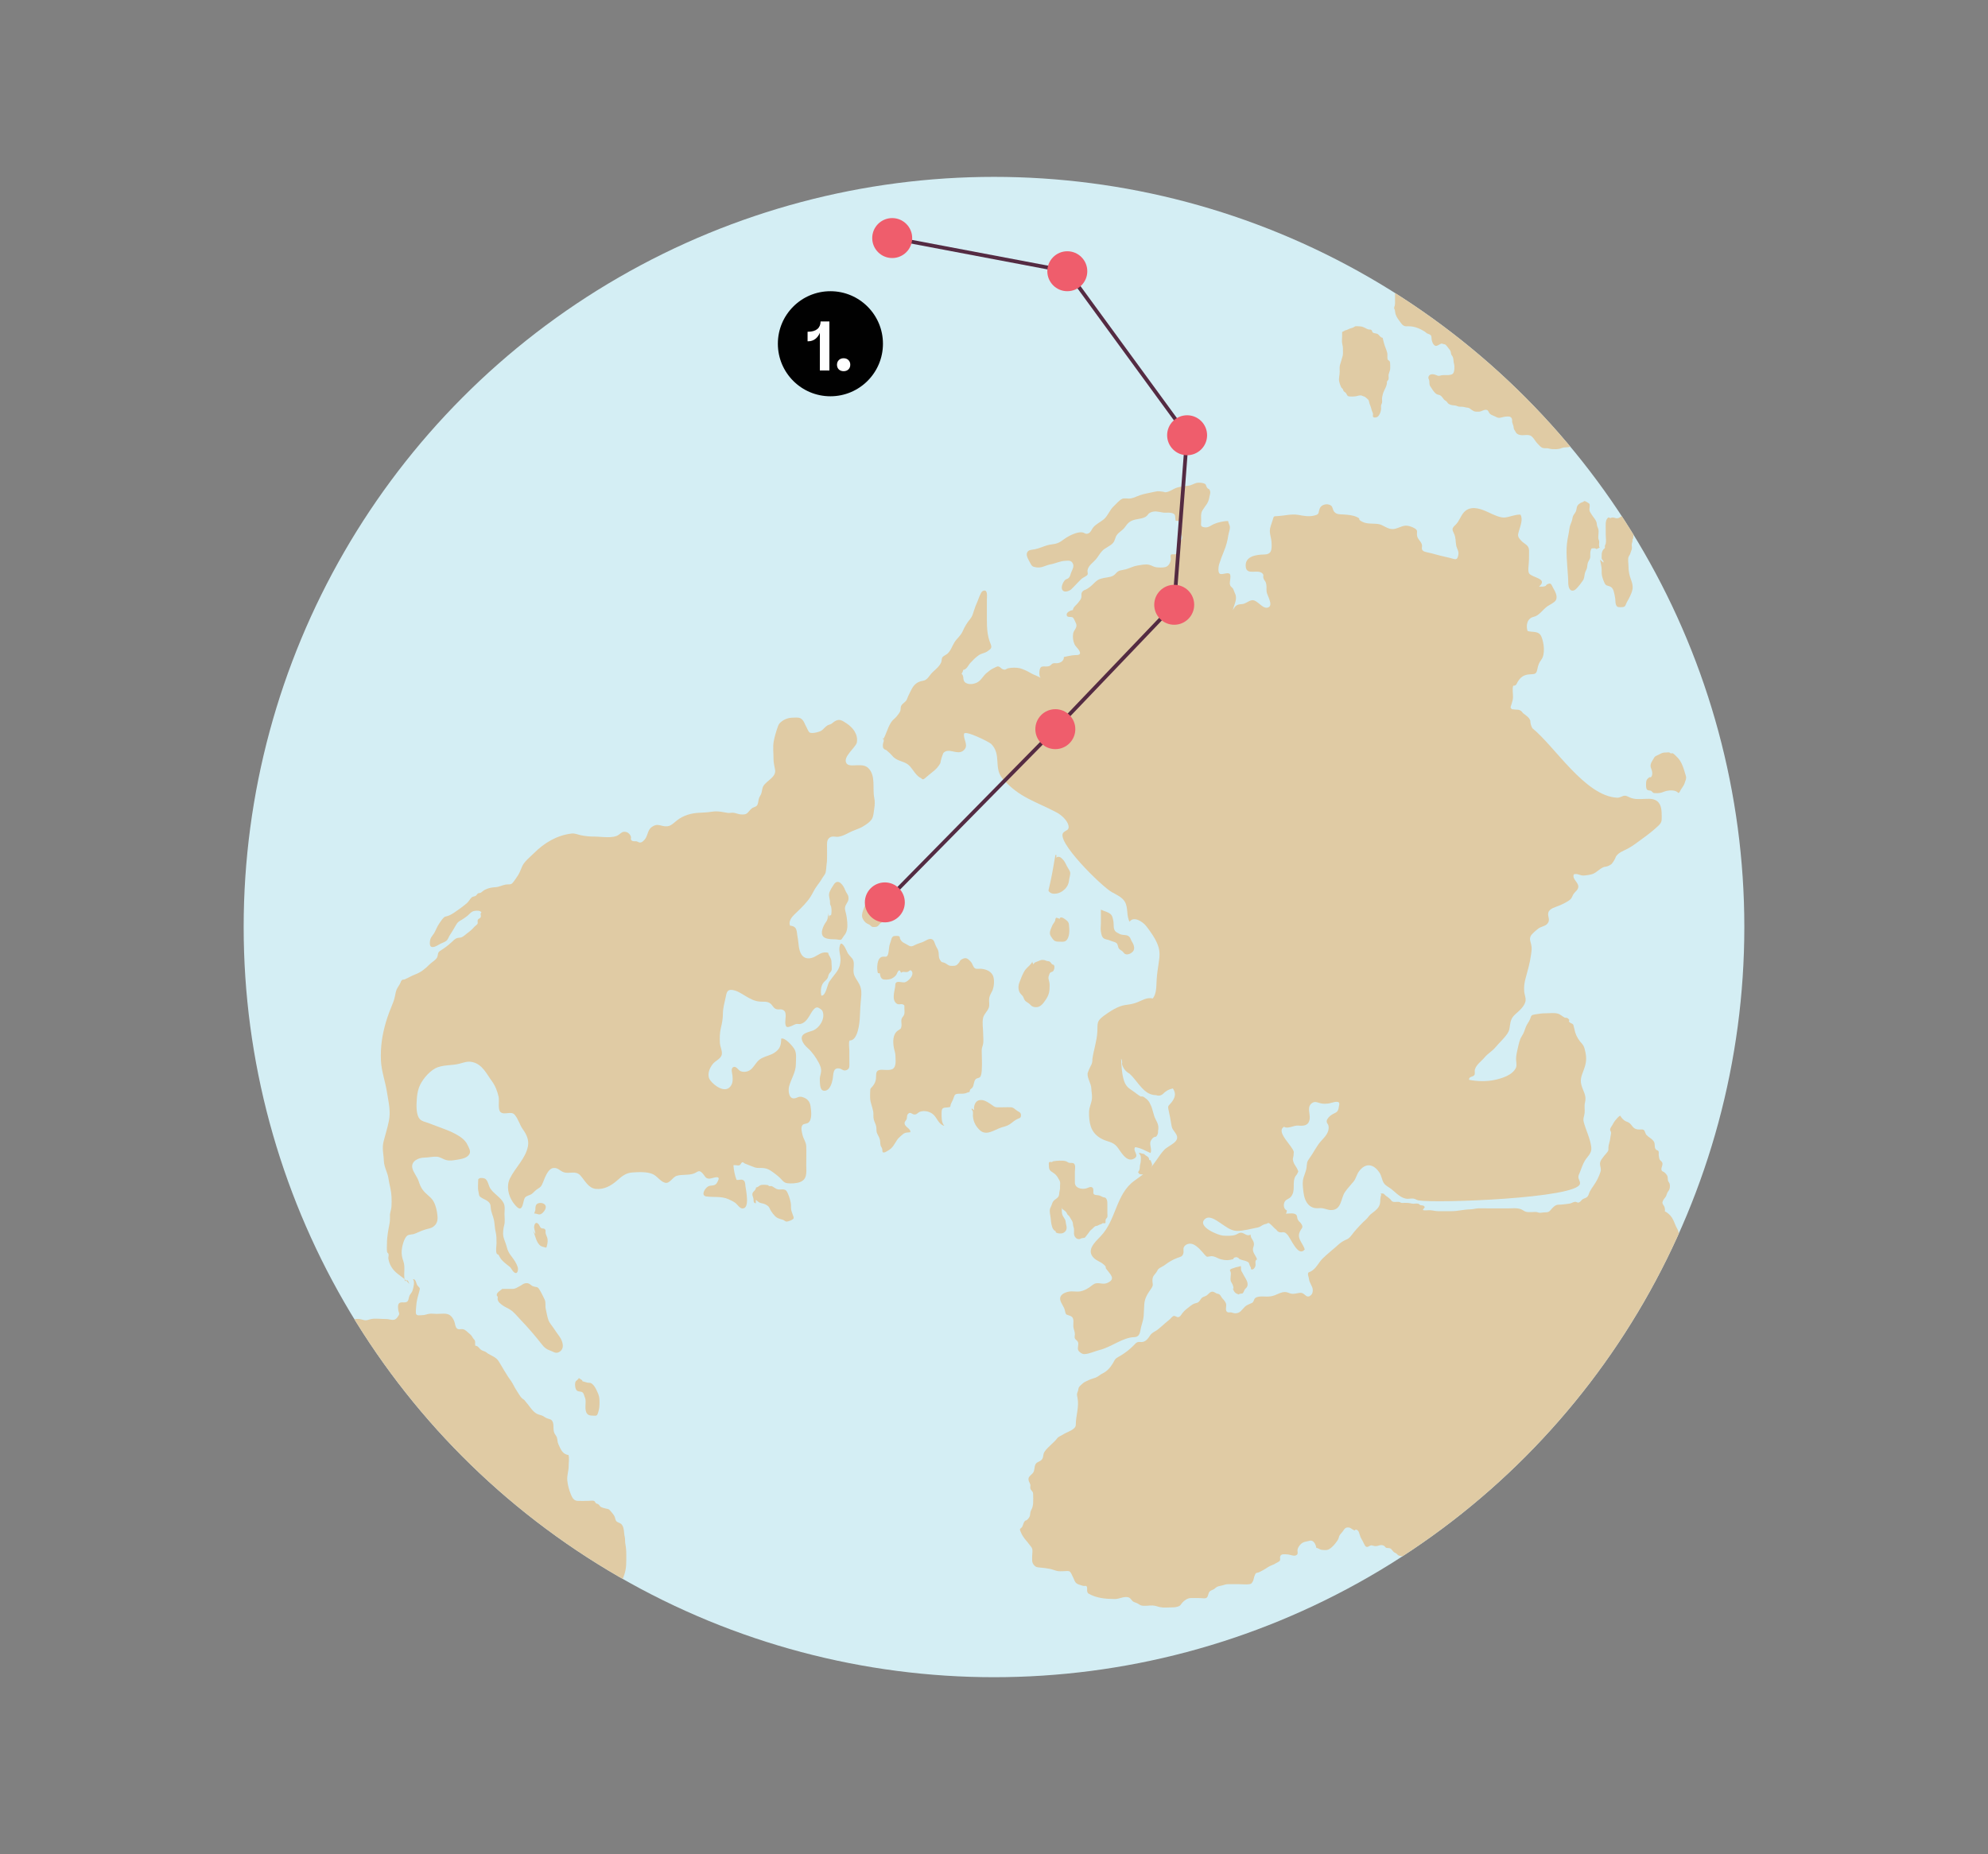 <?xml version="1.0" encoding="UTF-8"?><svg id="Layer_1" xmlns="http://www.w3.org/2000/svg" xmlns:xlink="http://www.w3.org/1999/xlink" viewBox="0 0 402.659 375.616"><rect x="0" y="0" width="402.659" height="375.616" fill="#808080" stroke="none"/><defs><style>.cls-1{fill:#fff;}.cls-2{fill:#e0cba4;}.cls-3{clip-path:url(#clippath-2);}.cls-4{fill:#542b42;}.cls-5{clip-path:url(#clippath-1);}.cls-6{fill:#d4eef4;}.cls-7{clip-path:url(#clippath);}.cls-8{fill:#ef5d6c;}.cls-9{fill:none;}.cls-10{fill:#010101;}</style><clipPath id="clippath"><rect class="cls-9" x="157.552" y="58.996" width="21.285" height="21.285"/></clipPath><clipPath id="clippath-1"><rect class="cls-9" x="157.552" y="58.996" width="21.285" height="21.285"/></clipPath><clipPath id="clippath-2"><circle class="cls-9" cx="201.329" cy="187.808" r="151.976"/></clipPath></defs><circle class="cls-6" cx="201.329" cy="187.808" r="151.976"/><g id="Number_Point_Science"><g class="cls-7"><g class="cls-5"><path class="cls-10" d="M178.837,69.639c0,5.878-4.765,10.643-10.643,10.643-5.877,0-10.643-4.765-10.643-10.643s4.766-10.643,10.643-10.643c5.878,0,10.643,4.765,10.643,10.643"/></g><g><path class="cls-1" d="M167.989,65.128v9.925h-1.931v-7.627c-.421,1.02-1.25,1.713-2.338,1.713h-.149v-1.931h.068c1.699,0,2.556-.775,2.569-2.08h1.781Z"/><path class="cls-1" d="M169.527,73.897c0-.775,.544-1.319,1.346-1.319,.802,0,1.346,.544,1.346,1.319s-.544,1.305-1.346,1.305c-.802,0-1.346-.53-1.346-1.305Z"/></g></g></g><g class="cls-3"><g><path class="cls-2" d="M178.832,149.894c.703-1.164,1.033-2.788,1.845-3.821,.255-.324,.621-.546,.881-.875,.233-.295,.664-.799,.782-1.134,.145-.41,.002-.743,.229-1.134,.263-.452,.804-.676,1.065-1.141,.115-.204,.185-.506,.292-.712,.358-.693,.706-1.621,1.219-2.207,.491-.561,1.099-.86,1.784-.952,.947-.127,1.264-1.06,1.927-1.699,.642-.619,1.4-1.185,1.774-2.033,.127-.289,.074-.696,.202-.944,.19-.367,.776-.543,1.091-.835,.694-.645,.918-1.525,1.404-2.294,.499-.789,1.209-1.262,1.618-2.154,.464-1.012,.842-1.691,1.539-2.533,.451-.545,.567-1.038,.759-1.656,.206-.664,.44-1.258,.727-1.896,.15-.333,.645-1.897,1.038-2.11,1.143-.618,.878,1.178,.877,1.655-.004,1.396,.001,2.792,.001,4.187,0,1.706,.089,3.203,.727,4.783,.341,.845,.18,.991-.566,1.529-.597,.431-1.206,.417-1.781,.803-.591,.397-1.201,1.007-1.708,1.555-.446,.482-.784,1.409-1.467,1.43-.023,.317-.227,.578-.333,.82,.612,.389,.068,1.303,.829,1.796,.671,.434,1.653,.292,2.372-.09,.819-.436,1.179-1.361,1.919-1.932,.464-.358,.767-.655,1.31-.908,.094-.044,.761-.382,.83-.384,.566-.016,.618,.383,1.105,.578,.566,.227,.64-.102,1.045-.195,.699-.161,1.751-.185,2.447,.001,.638,.171,1.57,.612,2.178,.98,.639,.387,1.608,.635,2.144,1.075-.502-.252-.46-1.172-.378-1.645,.22-1.265,1.056-.551,1.972-.872,.281-.098,.47-.432,.705-.519,.319-.117,.588-.025,.908-.056,.669-.064,1.358-.45,1.343-1.257,.718-.12,1.489-.36,2.217-.379,.617-.016,1.386,.026,.9-.9-.251-.478-.748-.802-.994-1.36-.27-.612-.367-1.425-.252-2.104,.127-.741,.831-1.103,.637-1.915-.043-.18-.516-1.181-.647-1.299-.399-.359-1.313,.142-1.3-.673,.007-.444,.801-.835,1.263-.873-.002-.591,.78-1.075,1.113-1.557,.233-.338,.473-.548,.587-.954,.106-.375-.094-.741,.153-1.135,.243-.389,.513-.371,.866-.565,.603-.332,1.005-.688,1.488-1.169,.705-.702,1.056-.921,2.003-1.115,.948-.194,1.821-.144,2.448-.892,.664-.793,1.089-.609,2.084-.884,.772-.213,1.486-.616,2.234-.735,.792-.127,1.743-.35,2.473-.168,.569,.142,.885,.428,1.448,.5,.499,.064,1.309,.09,1.792-.029,.716-.177,1.064-.895,1.147-1.605,.028-.243-.164-.704,.032-.916,.146-.159,.737-.016,.931-.096,.566-.234,.975-1.19,.944-1.737-.021-.373-.267-.461-.167-.819,.043-.156,.363-.224,.444-.376,.344-.643-.309-1.352-.194-2.058,.095-.581,.404-1.026,.228-1.716-.42-.103-.812,.009-1.234-.078-.228-.913,.18-1.398-1.003-1.605-.521-.091-1.068,.039-1.595-.055-.855-.153-1.795-.428-2.655,.065-.322,.184-.334,.392-.656,.663-.572,.484-1.611,.539-2.297,.703-1.08,.259-1.487,.685-2.101,1.555-.463,.657-1.201,.956-1.649,1.619-.326,.483-.331,1.047-.691,1.497-.592,.74-1.629,.993-2.288,1.725-.471,.522-.816,1.182-1.256,1.683-.587,.668-1.53,1.256-1.676,2.226-.042,.282,.159,.63-.018,.895-.169,.253-.934,.569-1.166,.783-.735,.679-1.396,1.474-2.103,2.137-.317,.298-1.133,.619-1.569,.356-.758-.456-.132-1.81,.329-2.25,.185-.176,.517-.216,.681-.372,.372-.352,.361-.694,.549-1.16,.261-.65,.741-1.358,.178-2.037-.358-.431-.816-.329-1.366-.307-1.087,.043-1.933,.525-2.993,.716-1.012,.182-1.784,.786-2.86,.614-.82-.131-.912-.202-1.308-.969-.234-.455-.814-1.362-.623-1.932,.236-.705,.963-.641,1.568-.759,.931-.182,1.734-.589,2.637-.84,.496-.138,1.021-.162,1.521-.272,.987-.218,1.48-.761,2.294-1.275,.767-.484,2.143-1.131,3.074-1.06,.634,.049,.771,.537,1.467,.165,.423-.226,.598-.853,.894-1.187,.553-.624,1.366-1.03,2.005-1.519,.956-.732,1.226-1.936,2.195-2.809,.393-.354,1.126-1.234,1.671-1.441,.44-.167,.918-.017,1.372-.04,.846-.042,1.387-.396,2.15-.664,.987-.347,2.082-.495,3.103-.735,.718-.168,.933-.055,1.591,.006,.26,.024,.315,.144,.622,.105,.815-.105,1.522-.728,2.268-.942,.695-.199,1.558-.298,2.267-.378,.632-.071,1.139-.446,1.691-.573,.425-.098,1.426-.034,1.799,.297l.143,.341c.088,.325,.288,.545,.6,.658,.368,.614,.147,.876,.01,1.652-.211,1.196-.707,1.538-1.361,2.573-.424,.67-.287,1.423-.292,2.178-.005,.841-.219,1.16,.641,1.301,.821,.134,1.274-.364,1.95-.66,.777-.341,2.051-.636,2.883-.608,.016,.427,.297,.733,.34,1.127,.063,.588-.221,1.15-.309,1.74-.169,1.14-.442,2.182-.889,3.244-.346,.822-.727,1.847-.988,2.69-.141,.456-.24,1.578,.11,1.842,.461,.346,1.597-.343,2.043,.062,.347,.315-.048,1.637,.034,2.059,.111,.574,.267,.476,.601,.879,.147,.177,.276,.693,.384,.901,.644,1.241-.08,2.15-.387,3.539,.509-.987,.845-1.195,1.828-1.254,.817-.049,1.294-.674,2.049-.786,1.116-.167,2.183,1.976,3.336,1.437,1.043-.488-.305-2.453-.371-3.198-.061-.68,.066-1.207-.165-1.853-.127-.354-.374-.458-.476-.88-.114-.472,.157-.623-.268-.995-.933-.815-3.09,.476-3.303-1.233-.274-2.197,2.077-2.516,3.751-2.547,1.561-.029,1.519-1.097,1.47-2.414-.038-1.001-.51-1.914-.288-2.922,.121-.549,.367-1.137,.527-1.686,.232-.797,.135-.707,1.043-.758,1.367-.077,2.736-.478,4.097-.247,1.025,.174,2.017,.403,3.06,.184,1.353-.284,.926-.446,1.324-1.488,.298-.778,1.506-1.1,2.252-.598,.398,.268,.353,.852,.623,1.206,.531,.697,1.225,.559,2.046,.622,.798,.061,1.755,.142,2.481,.462,1.051,.464,.277,.403,.804,.769,1.164,.809,2.262,.52,3.61,.697,1.07,.14,1.805,1.047,2.951,1.026,.836-.016,1.553-.52,2.348-.665,.663-.12,1.569,.179,2.139,.531,.748,.462,.304,.785,.469,1.556,.149,.699,.847,1.109,.973,1.778,.087,.467-.211,.894,.275,1.239,.31,.22,1.237,.356,1.625,.461,1.28,.346,2.374,.641,3.714,.93,.994,.215,1.564,.718,1.767-.659,.078-.53-.074-.805-.275-1.308-.331-.827-.193-1.468-.392-2.306-.282-1.187-1.027-1.427,.031-2.365,.904-.802,1.177-2.24,2.115-2.932,1.433-1.058,3.313-.259,4.693,.384,.943,.439,2.331,1.143,3.357,1.001,.93-.128,2.11-.651,3.04-.565,.574,.908-.041,2.373-.298,3.27-.269,.939-.305,1.146,.375,1.918,.702,.797,1.628,.913,1.664,2.022,.022,.686-.018,1.382-.018,2.07,0,.629-.298,2.16,.041,2.629,.641,.886,3.939,1.034,1.99,2.661,.289-.02,.605,.04,.886-.006,.784-.128,.353-.262,.854-.486,.729-.328,.716,.026,1.129,.762,.354,.63,.987,1.687,.554,2.479-.274,.5-1.28,.941-1.702,1.235-.961,.669-1.669,1.898-2.781,2.141-1.288,.282-1.636,1.639-1.254,2.873,1.055,.333,2.268-.12,2.808,1.151,.528,1.244,.802,3.552-.007,4.638-.475,.637-.672,1.164-.82,1.96-.222,1.197-.651,.911-1.829,1.061-.974,.125-1.537,.547-2.07,1.359-.29,.442-.332,.979-.981,.908-.25,.716-.013,1.608-.049,2.358-.028,.599-.174,.954-.342,1.52-.158,.531-.256,.52,.108,.884,.459,.058,.919,.099,1.381,.122,.373,.105,.658,.324,.857,.658,.547,.46,1.248,.827,1.497,1.533,.013,.546,.153,1.058,.418,1.538,4.637,3.773,10.677,13.762,17.192,14.084,.577,.029,1.026-.401,1.552-.405,.378-.002,.876,.326,1.217,.445,.715,.25,1.256,.239,2.023,.234,1.042-.006,2.35-.268,3.244,.383,.958,.697,.956,2.016,.977,3.091,.021,1.087-.047,1.345-.818,2.056-.887,.817-1.789,1.546-2.767,2.252-1.095,.791-2.104,1.613-3.298,2.26-.83,.45-1.853,.757-2.384,1.591-.21,.567-.513,1.08-.909,1.538-.434,.338-.928,.53-1.48,.573-.917,.312-1.507,1.156-2.385,1.448-.473,.157-1.317,.276-1.815,.3-.633,.031-1.247-.491-1.95-.242-.402,.976,1.015,1.635,.907,2.577-.069,.607-.604,.891-.94,1.369-.223,.316-.325,.801-.61,1.072-.574,.547-1.589,.992-2.314,1.311-.704,.31-1.969,.554-2.202,1.412-.221,.811,.482,1.432-.175,2.232-.467,.57-1.274,.577-1.828,.994-.45,.339-1.372,1.101-1.575,1.545-.284,.622-.05,1.045,.092,1.667,.192,.843,.094,1.22-.027,2.14-.217,1.652-.664,3.13-1.096,4.743-.248,.928-.364,1.758-.276,2.704,.053,.569,.319,1.176,.28,1.744-.074,1.079-1.232,2.081-2.001,2.76-.883,.781-1.024,1.34-1.186,2.413-.105,.691-.108,.98-.499,1.57-.642,.967-1.671,1.882-2.421,2.787-.65,.784-1.533,1.246-2.185,2.033-.665,.802-1.694,1.446-1.986,2.491-.081,.289,.073,.827-.092,1.083-.3,.463-1.126,.231-1.085,.979,1.671,.332,3.542,.38,5.212,.015,1.416-.309,3.566-.932,4.281-2.447,.246-.521,.008-1.35,.031-1.885,.03-.687,.175-1.392,.342-2.055,.229-.911,.326-1.719,.837-2.5,.408-.624,.563-1.195,.812-1.867,.197-.531,.642-1.018,.853-1.585,.275-.74,.198-.791,1.021-.935,.756-.132,1.454-.227,2.216-.221,.737,.005,1.582-.126,2.309,.054,.615,.153,.962,.587,1.516,.853,.311-.039,.553,.048,.725,.26,.17,.106,.189,.259,.055,.46,.288,.47,.583,.306,.906,.692l.213,.841c.173,.966,.568,1.828,1.184,2.585,.701,.751,.83,1.052,1.055,2.133,.268,1.286,.174,2.182-.289,3.451-.587,1.607-.936,2.241-.307,3.857,.435,1.117,.786,1.732,.51,2.899-.185,.781,.001,1.34-.073,2.091-.074,.747-.378,1.111-.169,1.891,.45,1.68,1.262,3.212,1.506,4.962,.187,1.337-.666,1.814-1.294,2.843-.43,.705-.735,1.676-1.044,2.45-.116,.29-.259,.48-.26,.837-.002,.503,.385,.854,.315,1.371-.433,2.942-29.119,4.006-32.685,3.376-.424-.075-.567-.256-.949-.348-.385-.093-.906,.038-1.304,.023-1.31-.049-2.264-1.18-3.257-1.967-.55-.436-1.177-.651-1.554-1.254-.364-.583-.434-1.426-.833-2.037-1.184-1.816-2.827-2.144-4.196-.268-.465,.638-.586,1.436-1.083,2.046-.581,.714-1.204,1.332-1.731,2.106-.865,1.272-.673,3.525-2.64,3.655-.708,.047-1.233-.25-1.888-.361-.536-.091-1.066,.068-1.621-.049-1.45-.306-2.04-1.642-2.23-3.009-.111-.799-.248-1.812-.138-2.593,.125-.89,.626-1.701,.73-2.602,.107-.92,.025-1.119,.609-1.905,.806-1.086,1.377-2.382,2.278-3.398,.793-.893,1.801-1.821,1.555-3.15-.081-.435-.407-.485-.353-1.013,.043-.412,.603-.96,.907-1.16,.867-.573,1.416-.438,1.543-1.687,.011-.103,.187-.666,.025-.847-.36-.403-1.59,.098-1.908,.152-.595,.101-1.23,.144-1.819-.005-.665-.168-1.143-.491-1.772-.015-1.061,.803-.28,2.133-.433,3.174-.212,1.444-1.233,1.446-2.388,1.354-.793-.063-2.119,.754-2.795,.244-1.794,1.003,1.749,3.874,1.965,5.103-.005,.49-.07,.972-.196,1.446,.058,.513,.239,.973,.543,1.379,.235,.343,.425,.71,.568,1.102-.127,.369-.321,.7-.581,.993-.751,1.363,.147,2.906-.945,4.191-.338,.397-.895,.452-1.187,.902-.357,.551-.296,1.567,.394,1.828-.003,.238-.063,.461-.18,.669,.577-.017,1.657-.242,2.126,.253l.118,.314c.033,.514,.263,.931,.688,1.249,.878,1.135,.077,1.011-.253,2.184-.328,1.165,.847,2.166,1.122,3.241-1.412,1.702-2.851-2.486-3.644-3.13-.274-.326-.627-.435-1.059-.327-.478,.028-.834-.16-1.069-.564-.565-.371-1.006-1.138-1.611-1.367-.308,.26-.63,.211-.958,.363-.498,.23-.687,.493-1.255,.594-1.267,.225-2.851,.703-4.142,.678-1.286-.024-2.391-.982-3.417-1.649-.812-.528-2.292-1.658-3.183-.64-1.319,1.507,2.83,3.163,3.751,3.236,.794,.063,1.852,.096,2.584-.163,.458-.162,.62-.439,1.136-.416,.673,.031,1.189,.838,1.896,.368,.008,.854,.696,1.14,.686,1.974-.004,.35-.182,.649-.205,.938-.062,.802,.592,1.319,.826,2.12-.583,.253-.159,.934-.351,1.411-.097,.241-.314,.618-.618,.625-.415,.01-.185-.254-.314-.455-.497-.78-.068-.885-.907-1.218-.497-.197-.761-.161-1.369-.438-.289-.353-.595-.46-.917-.322-.179,.022-.288,.136-.325,.34-.871,.261-1.549,.282-2.46,.054-.712-.179-1.352-.73-2.117-.64-.689,.081-.689,.309-1.211-.294-.62-.718-1.426-1.734-2.349-2.123-.679-.287-1.571-.079-1.892,.623-.154,.336,.019,.825-.08,1.18-.213,.764-.636,.726-1.245,.962-.917,.355-1.673,.783-2.436,1.369-.428,.329-.677,.397-1.098,.658-.494,.306-.384,.43-.671,.843-.46,.661-.786,.757-.82,1.616-.029,.733,.274,.936-.205,1.646-.738,1.093-1.336,1.872-1.448,3.247-.064,.786-.059,1.584-.125,2.365-.07,.822-.291,1.388-.506,2.187-.255,.947-.147,2.083-1.438,2.114-2.26,.053-4.678,2.041-6.975,2.601-1.023,.249-2.026,.786-3.097,.835-.424,.019-1.034-.386-1.23-.777-.254-.509,.176-1.195-.073-1.694-.166-.331-.515-.427-.639-.799-.063-.189,.028-.538,.024-.744-.01-.514-.153-.782-.26-1.23-.218-.908,.373-2.125-.712-2.511-.864-.308-.85-.15-1.06-1.117-.173-.796-.791-1.377-.928-2.123-.187-1.013,.82-1.463,1.661-1.648,.809-.178,1.612,.077,2.431-.074,.665-.123,1.351-.496,1.89-.868,.407-.28,.788-.69,1.313-.764,.813-.113,1.443,.295,2.274-.084,1.767-.807,.55-1.724-.234-2.804-.346-.476,.191-.294-.579-.954-.707-.607-1.398-.679-2.039-1.367-1.436-1.541,.298-3.11,1.477-4.334,3.153-3.274,3.061-8.522,6.798-11.212,1.015-.731,2.159-1.533,3.048-2.399,1.194-1.162,1.872-2.642,2.982-3.837,.97-1.045,3.467-1.626,2.396-3.306-.488-.765-.78-.915-.907-1.788-.153-1.059-.356-2.019-.586-3.062-.207-.943,.081-.814,.576-1.456,.745-.964,1.034-1.801,.31-2.869-.815,.162-1.508,.555-2.078,1.177-.413,.303-.852,.365-1.317,.186-1.243-.022-2.029-.578-2.888-1.479-.907-.951-1.522-1.989-2.501-2.876-.784-.433-1.292-1.077-1.525-1.931,.079-.425,.018-.804-.182-1.139,.078,1.369,.12,2.772,.476,4.106,.358,1.342,.837,1.787,1.916,2.478,.58,.372,1.038,.828,1.591,1.11,.337-.056,.631,.044,.883,.299,.501,.323,.857,.756,1.066,1.299,.519,.97,.557,2.064,1.071,3.036,.433,.819,.674,1.344,.486,2.348,.038,.428-.087,.809-.374,1.142-.406,.035-.707,.219-.9,.554-.757,.894,.148,1.854-.26,2.774-1.025-.451-1.981-1.052-3.117-1.188-.558,.813,.973,1.651-.2,2.316-1.661,.941-2.822-1.746-3.57-2.532-.87-.915-1.768-.858-2.841-1.389-1.148-.569-1.96-1.382-2.365-2.605-.3-.908-.375-1.993-.349-2.944,.027-.999,.53-1.822,.595-2.768,.043-.631-.111-1.287-.132-1.939-.035-1.089-.859-2.056-.756-3.121,.163-.491,.364-.966,.605-1.423,.277-.441,.397-.929,.362-1.465,.267-1.862,.919-3.662,1.007-5.549,.075-1.605-.189-2.083,1.227-3.13,1.206-.891,2.913-2.036,4.399-2.241,.764-.105,1.422-.191,2.173-.449,1.079-.371,2.215-1.213,3.408-.874,.849-1.013,.718-2.668,.808-3.9,.372-5.103,1.824-5.577-2.016-10.645-.858-1.133-2.696-2.196-3.469-1.003-.677-1.206-.256-2.804-.937-4.009-.555-.982-1.686-1.447-2.669-2-2.081-1.17-11.552-10.486-9.774-12.094,.584-.528,1.167-.407,1.005-1.365-.173-1.023-1.48-2.189-2.326-2.638-4.369-2.321-7.625-3.016-10.999-6.857-1.911-2.18-.179-4.911-2.349-7.078-.386-.386-5.353-2.87-5.486-2.021-.185,1.185,1.128,2.451-.206,3.436-1.225,.905-2.881-.733-3.982,.437-.285,.662-.488,1.349-.61,2.061-.377,.676-.875,1.247-1.494,1.713-.565,.446-1.118,.906-1.66,1.38-.29,.247-.534,.228-.731-.059-.933-.346-1.679-1.766-2.306-2.441-.947-1.018-2.212-.861-3.268-1.793-.452-.531-.948-1.016-1.488-1.456-.285-.065-.499-.221-.643-.471-.1-.427-.065-.845,.107-1.253,.094-.614-.168-1.047-.14-.329Z"/><path class="cls-2" d="M217.897,288.605c.002-1.814,.724-3.604,.334-5.487-.127-.613-.139-.722,.088-1.275,.093-.225,.074-.452,.151-.662,.114-.31,.417-.519,.649-.754,.426-.43,.86-.584,1.397-.839,.48-.228,.937-.319,1.424-.506,.496-.191,.856-.594,1.332-.814,.911-.422,1.606-1.196,2.13-2.068,.241-.402,.374-.811,.761-1.087,.289-.206,.65-.371,.955-.562,1.003-.628,1.78-1.254,2.622-2.113,.289-.295,.446-.512,.847-.57,.207-.03,.446,.025,.656,.014,.824-.043,1.276-.691,1.702-1.34,.38-.58,.936-.741,1.462-1.128,.564-.414,1.07-.918,1.606-1.366,.3-.251,.606-.497,.901-.754,.221-.193,.539-.632,.824-.694,.302-.065,.578,.265,.883,.239,.429-.037,.663-.549,.901-.845,.23-.286,.469-.553,.761-.771,.515-.385,1.071-.927,1.673-1.151,.303-.112,.531-.078,.793-.294,.327-.269,.44-.71,.805-.939,.263-.165,.572-.219,.84-.392,.287-.185,.57-.597,.876-.714,.454-.174,.746,.1,1.096,.282,.228,.118,.472,.076,.675,.262,.219,.201,.345,.539,.554,.766,.31,.336,.7,.765,.761,1.22,.065,.489-.265,1.281,.259,1.56,.223,.119,.527,.012,.766,.055,.279,.049,.488,.175,.795,.18,1.04,.019,1.329-.732,1.991-1.352,.322-.302,.855-.494,1.259-.682,.269-.125,.238-.07,.395-.291,.171-.24,.185-.595,.439-.78,.551-.401,1.568-.294,2.212-.282,.651,.012,1.141-.042,1.743-.277,.665-.26,1.333-.651,2.065-.645,.45,.004,.773,.223,1.194,.321,.575,.134,1.089-.065,1.65-.139,.593-.078,.767,.056,1.186,.4,.224,.184,.404,.361,.713,.32,.369-.048,.717-.429,.803-.746,.265-.973-.267-1.453-.578-2.284-.087-.233-.122-.465-.159-.707-.034-.219-.173-.576-.163-.776,.02-.423,.064-.319,.517-.533,1.116-.529,1.599-1.808,2.442-2.639,1.009-.995,2.12-1.838,3.167-2.793,.408-.372,.84-.665,1.334-.914,.206-.104,.376-.142,.583-.271,.579-.359,.887-.937,1.324-1.449,.749-.876,1.589-1.784,2.447-2.553,.321-.288,.501-.657,.826-.94,.309-.268,.655-.49,.965-.761,.621-.542,.988-1.039,1.024-1.887,.014-.339,.02-.62,.086-.941,.048-.235,.226-.475-.023-.67,.214,.022,.439-.039,.64,.046,.053,.022,.339,.346,.418,.395,.352,.22,.644,.475,.945,.747,.123,.111,.191,.293,.323,.385,.382,.265,.875,.085,1.353,.122,.271,.021,.356,.166,.562,.208,.199,.041,.466-.009,.671-.01,.516-.002,.934,.031,1.414,.146,.42,.101,.914-.08,1.321,.033,.167,.046,.211,.174,.356,.249,.226,.116,.534,.052,.723,.174,.546,.353-.128,.52-.135,.87,.465,.127,1.008-.006,1.49,.028,.566,.041,1.082,.194,1.672,.192,.865-.003,1.731-.007,2.596-.001,1.296,.009,2.54-.356,3.825-.37,.534-.006,1.039-.177,1.572-.203,.738-.036,1.492,.01,2.231,.01h3.714c.898,0,1.938-.153,2.795,.181,.294,.115,.508,.317,.797,.439,.416,.175,.878,.135,1.317,.132,.352-.003,.813-.082,1.142,.016,.375,.111,.45,.181,.969,.08,.499-.097,1.205,.052,1.564-.322,.406-.422,.717-.909,1.274-1.169,.326-.152,.599-.091,.97-.124,.583-.052,1.227-.118,1.805-.209,.329-.052,.751-.346,1.072-.359,.441-.018,.495,.341,.955,.038,.241-.158,.373-.444,.641-.59,.443-.241,.78-.206,1.059-.698,.157-.277,.193-.558,.343-.836,.224-.417,.538-.886,.808-1.273,.623-.897,1.023-1.708,1.353-2.728,.201-.622-.088-.989-.102-1.599-.015-.66,.59-1.286,.964-1.769,.168-.218,.393-.427,.548-.652,.258-.376,.18-.397,.191-.838,.018-.705,.341-1.319,.389-2.008,.027-.397,.181-.74,.15-1.109-.019-.223-.188-.275-.185-.564,.004-.369,.301-.644,.463-.947,.179-.335,.339-.644,.59-.937,.227-.266,.68-.849,1.001-.934,.16,.333,.49,.686,.776,.925,.282,.236,.641,.288,.947,.478,.362,.225,.508,.483,.771,.804,.376,.459,.819,.6,1.394,.592,.178-.002,.651-.065,.845,.071,.295,.206,.314,.761,.584,1.046,.448,.473,1.112,.746,1.478,1.317,.34,.53,0,1.254,.478,1.668,.202,.175,.364,.04,.476,.321,.09,.225-.001,.599,.046,.845,.024,.126,.076,.568,.137,.723,.131,.332,.396,.374,.549,.67,.271,.524-.378,1.193-.07,1.687,.089,.143,.321,.182,.459,.279,.173,.121,.423,.393,.546,.575,.277,.409,.14,.71,.251,1.15,.054,.214,.241,.388,.308,.591,.097,.294,.089,.685,.027,.986-.087,.424-.383,.608-.527,1.002-.127,.349-.155,.558-.413,.875-.173,.214-.308,.362-.421,.621-.242,.554-.019,.659,.25,1.141,.143,.26,.164,.66,.167,.951-.035,.008-.067,.01-.103,.017,.591,.272,1.154,.776,1.508,1.321,.456,.704,.628,1.504,1.053,2.217,.384,.645,.408,1.377,.536,2.101,.212,1.189,.564,2.401,.595,3.61,.028,1.064-.045,2.117-.142,3.175-.151,1.653-.183,3.317-.8,4.884-.792,2.011-1.891,3.905-2.794,5.866-.912,1.979-1.861,3.943-2.743,5.934-.743,1.677-1.229,3.448-2.028,5.103-.947,1.962-2.143,3.767-3.507,5.459-1.672,2.074-3.468,4.039-5.366,5.907-1.615,1.59-3.017,3.454-4.704,4.964-1.266,1.134-2.629,2.163-3.914,3.277-1.693,1.467-3.353,2.978-5.057,4.432-1.803,1.539-4.051,2.814-6.185,3.826-1.548,.734-3.021,1.573-4.508,2.424-2.665,1.524-5.152,3.295-8.125,4.177-1.076,.319-2.22,.626-3.326,.837-.866,.165-1.755,.128-2.618,.273-.598,.1-1.223,.212-1.787-.062-.144-.07-.206-.213-.333-.313-.201-.159-.46-.224-.644-.411-.502-.51-.397-.738-1.201-.757-.48-.011-.352-.15-.645-.392-.253-.209-.639-.237-.95-.162-.339,.082-.487,.17-.846,.17-.292,0-.493-.111-.756-.149-.453-.065-.805,.545-1.223,.222-.226-.175-.494-.891-.657-1.157-.155-.253-.304-.522-.423-.794-.241-.554-.247-1.476-1.044-1.481l-.032,.166c-.282,.085-.854-.492-1.144-.549-.831-.163-.978,.236-1.411,.831-.221,.305-.496,.524-.648,.844-.081,.17-.101,.39-.176,.565-.148,.349-.382,.622-.61,.929-.321,.434-1.079,1.226-1.65,1.34-.293,.059-.836,.029-1.132-.01-.406-.053-.65-.352-1.091-.413-.098-.682-.549-1.647-1.349-1.428-.743,.203-1.314,.154-1.884,.781-.263,.289-.523,.668-.573,1.062-.042,.33,.164,.737-.119,.994-.475,.431-1.345-.036-1.839-.061-.559-.029-1.389-.209-1.557,.42-.066,.25,.066,.63-.062,.851-.106,.183-.694,.42-.847,.526-.257,.178-.356,.211-.632,.319-.59,.23-1.023,.494-1.55,.846-.265,.177-.534,.304-.799,.444-.132,.07-.297,.154-.433,.219-.14,.066-.457,.08-.568,.164-.144,.109-.331,.628-.372,.766-.098,.332-.103,.584-.277,.902-.205,.377-.281,.497-.692,.564-.661,.107-1.43-.004-2.099-.004-.732,0-1.464,.01-2.195,.001-.432-.005-.717,.105-1.123,.233-.337,.107-.832,.137-1.182,.33-.211,.116-.34,.282-.546,.422-.291,.197-.662,.242-.906,.505-.366,.393-.243,1.211-.79,1.346-.319,.078-.803-.017-1.132-.017-.655,0-1.322-.036-1.975-.002-.602,.032-1.233,.472-1.642,.931-.257,.289-.327,.574-.701,.72-.459,.179-.874,.234-1.367,.23-.763-.006-1.635,.115-2.383-.037-.535-.108-.993-.322-1.555-.343-.707-.027-1.54,.155-2.23,.013-.282-.058-.507-.248-.74-.384-.259-.151-.537-.218-.798-.33-.579-.25-.595-.891-1.313-.995-.908-.131-1.687,.392-2.588,.385-1.814-.015-3.66-.153-5.281-1.081-.627-.359-.048-1.365-.532-1.565-.099-.041-.356,.013-.477-.002-.177-.022-.453-.122-.623-.173-.377-.113-.788-.23-1.032-.554-.243-.322-.351-.782-.555-1.132-.182-.313-.369-.963-.706-1.108-.275-.118-.818-.026-1.114-.025-.425,.002-.861,.053-1.282-.032-.528-.107-1.029-.341-1.562-.446-.681-.134-1.422-.204-2.115-.273-.494-.049-.695-.08-1.026-.422-.553-.573-.423-1.181-.423-1.935,0-.409,.115-1.002,.013-1.4-.088-.347-.452-.671-.656-.973-.347-.516-.814-.945-1.147-1.47-.151-.237-.314-.506-.428-.762-.062-.14-.267-.602-.259-.738,.009-.151,.315-.362,.359-.412,.311-.367,.301-.936,.604-1.259,.263-.281,.201-.072,.397-.216,.196-.144,.362-.317,.511-.56,.251-.409,.156-.694,.263-1.114,.081-.314,.314-.623,.399-.963,.067-.266,.121-.481,.136-.747,.038-.645,.018-1.319-.003-1.965-.02-.6-.515-.584-.579-1.225-.016-.161,.058-.412,.024-.584-.057-.287-.275-.572-.346-.88-.23-.996,.819-1.07,1.075-1.934,.157-.532,.075-1.27,.573-1.654,.286-.221,.68-.304,.95-.578,.46-.468,.268-1.078,.578-1.591,.372-.615,.98-1.108,1.485-1.613,.367-.368,.778-.716,1.087-1.132,.314-.424,.708-.484,1.159-.78,.946-.622,2.64-.979,2.642-2.035Z"/><path class="cls-2" d="M249.85,261.163c-.005-.347-.046-.505-.142-.794-.096-.286-.285-.503-.385-.747-.23-.567,.079-1.325-.053-1.92-.055-.246-.297-.283-.039-.542,.161-.161,.469-.184,.665-.274,.481-.221,.964-.204,1.419-.403,.088,.292-.005,.588,.081,.879,.059,.2,.26,.473,.357,.677,.231,.488,.556,.926,.779,1.434,.128,.292,.2,.611,.146,.939-.068,.414-.316,.512-.531,.793-.142,.187-.274,.666-.432,.79-.202,.159-.634-.016-.789,.264-.196-.075-.531-.196-.705-.339-.243-.201-.419-.602-.56-.944"/><path class="cls-2" d="M214.326,249.509c-.731,.016-1.081-.428-1.268-1.119-.154-.568-.204-1.039-.254-1.624-.046-.541-.209-1.034-.174-1.58,.019-.293,.104-.491,.239-.752,.162-.311,.244-.746,.437-1.024,.371-.536,1.123-.655,1.212-1.414,.043-.372,.049-.586,.142-.944,.065-.249,.044-.495,.042-.752-.002-.261,.063-.605,.007-.853-.065-.283-.284-.566-.429-.844-.23-.44-.575-.776-.985-1.029-.66-.407-.849-.639-.848-1.409,0-.233-.087-.605,.101-.745,.108-.08,.346,.014,.468,.003,.117-.01,.194-.139,.292-.157,.68-.123,1.861-.213,2.529-.033,.252,.068,.451,.27,.697,.335,.271,.072,.544-.017,.812,.069,.634,.204,.363,1.214,.363,1.748,0,.72,.01,1.441,.001,2.161-.016,1.161,1.35,1.448,2.255,1.223,.388-.096,.947-.489,1.302-.173,.409,.365-.055,1.175,.377,1.404,.219,.116,.702,.115,.953,.174,.315,.074,.585,.278,.864,.363,.34,.103,.412,.012,.618,.315,.193,.282,.213,.692,.209,1.019-.008,.626-.002,1.253,.001,1.88,.001,.278,.073,.644-.037,.898-.044,.101-.194,.196-.252,.309-.142,.276-.033,.554-.114,.842-.184,.038-.368-.03-.546,.008-.135,.029-.166,.15-.289,.18-.327,.081-.424,.154-.727,.305-.151,.075-.332,.049-.477,.121-.204,.1-.394,.355-.574,.495-.307,.239-.487,.413-.7,.747-.186,.291-.404,.497-.606,.793-.307,.45-.352,.287-.83,.392-.291,.064-.387,.259-.775,.179-.248-.052-.449-.205-.609-.424-.363-.499-.149-1.077-.225-1.654-.044-.333-.17-.489-.192-.84-.025-.385-.085-.614-.303-.944-.167-.252-.322-.57-.486-.798-.084-.117-.252-.193-.344-.323-.095-.133-.128-.304-.229-.438-.13-.172-.334-.342-.512-.461-.429-.285-.373-.297-.381-.836,0,.68-.118,1.423,.188,2.011,.129,.248,.294,.468,.427,.7,.175,.304,.143,.661,.23,.991,.173,.649,.214,1.257-.397,1.67-.296,.2-.553,.227-.919,.211-1.034-.046-1.014-.683-.282-.377Z"/><path class="cls-2" d="M230.49,237.48c.284-.316,.373-.642,.376-1.05,.003-.451,.169-.777,.192-1.206,.016-.294,.035-.652,0-.944-.041-.336-.328-.442-.361-.72,.214-.029,.503,.137,.732,.161,.411,.043,.313,.127,.606,.334,.492,.348,.661,.328,.742,.95,.104,.018,.206,.04,.308,.068,.026,.404,.368,.631,.233,1.101-.084,.294-.342,.647-.474,.93-.36,.77-1.329,.958-2.134,.72l-.032-.156"/><path class="cls-2" d="M82.897,260.123c-.736-.934-1.5-1.389-2.416-2.116-.964-.765-1.607-1.753-1.815-3.004-.049-.295,.1-.628,.031-.919-.055-.233-.252-.257-.291-.462-.1-.532-.024-1.15-.026-1.699-.003-1.43,.284-2.783,.535-4.163,.09-.493,.074-.984,.068-1.49-.008-.673,.272-1.159,.307-1.807,.07-1.283,.047-2.598-.234-3.831-.145-.638-.29-1.264-.377-1.896-.162-1.18-.888-2.29-.927-3.525-.046-1.428-.425-2.548-.048-4.006,.352-1.359,.771-2.685,1.051-4.049,.425-2.07-.065-3.849-.375-5.889-.323-2.127-1.123-4.229-1.219-6.397-.121-2.722,.229-5.125,.984-7.73,.419-1.448,.957-2.749,1.514-4.142,.281-.704,.362-1.365,.519-2.059,.139-.614,.51-1.086,.846-1.644,.101-.167,.164-.495,.285-.625,.359-.387,.24-.084,.672-.264,.719-.3,1.392-.731,2.143-1.008,1.118-.413,2.019-1.141,2.872-2.011,.423-.431,1.367-.945,1.578-1.513,.224-.606-.009-.875,.632-1.28,.81-.512,1.479-.996,2.205-1.663,.264-.243,.651-.645,.982-.812,.364-.183,.665-.097,1.05-.218,.404-.127,.865-.603,1.192-.837,.526-.377,.989-.778,1.427-1.285,.145-.168,.542-.438,.636-.596,.158-.269-.052-.581,.102-.852,.177-.312,.461-.212,.575-.569,.107-.335-.196-.656,.149-.926-.292-.405-.937-.368-1.385-.301-.585,.088-.829,.4-1.28,.834-.318,.306-.622,.469-.938,.711-.346,.265-.883,.485-1.178,.779-.276,.276-.6,.932-.821,1.287-.275,.442-.456,.787-.745,1.201-.309,.443-.404,.932-.746,1.222-.412,.349-1.104,.512-1.58,.822-.331,.215-1.167,.679-1.577,.364-.306-.234-.232-1.117-.103-1.5,.181-.538,.681-.957,.918-1.491,.29-.655,.574-1.238,.979-1.827,.286-.415,.641-.98,1.054-1.223-.029,.017,.621-.168,.654-.18,.399-.146,.832-.389,1.185-.625,.885-.59,1.796-1.26,2.618-1.956,.384-.326,.589-.82,.948-1.138,.301-.266,.583-.151,.859-.352,.171-.124,.252-.345,.421-.47,.125-.092,.417-.056,.535-.125,.328-.191,.563-.465,.91-.633,.682-.331,1.369-.473,2.108-.504,.721-.03,1.374-.418,2.1-.537,.303-.05,.816,.019,1.085-.111,.38-.183,.788-.929,1.037-1.251,.603-.782,.809-1.468,1.19-2.338,.423-.966,1.605-1.883,2.374-2.651,2.065-2.062,4.601-3.608,7.594-3.975,.703-.086,1.195,.182,1.845,.324,.911,.199,1.929,.299,2.874,.291,1.332-.01,3.719,.454,4.859-.367,.536-.386,.753-.762,1.557-.55,.421,.111,.792,.519,.904,.91,.104,.36-.171,.602,.263,.867,.232,.142,.659,.041,.925,.109,.422,.108,.432,.331,.902,.191,.342-.102,.753-.573,.91-.842,.54-.923,.427-1.851,1.485-2.424,.764-.414,1.159-.251,1.933-.062,1.483,.362,1.942-.351,2.966-1.15,1.26-.983,2.887-1.443,4.444-1.506,.942-.038,1.73-.089,2.658-.227,1.155-.172,2.045,.078,3.145,.25,.365,.057,.749-.067,1.116-.031,.523,.051,.984,.298,1.52,.338,1.434,.109,1.263-.356,2.173-1.176,.351-.316,.78-.282,1.087-.614,.291-.315,.28-1.103,.429-1.493,.126-.33,.341-.62,.461-.947,.181-.495,.145-1.062,.429-1.529,.683-1.122,2.612-1.774,2.363-3.29-.13-.787-.32-1.395-.316-2.218,.006-1.124-.159-2.386,.036-3.497,.171-.972,.542-2.202,.884-3.125,.132-.356,.25-.539,.564-.81,.694-.601,1.523-.884,2.415-.902,.939-.019,1.59-.166,2.138,.669,.232,.353,.37,.787,.587,1.15,.158,.265,.414,.964,.641,1.151,.418,.344,1.925-.048,2.371-.306,.474-.275,.803-.807,1.273-1.086,.281-.167,.54-.154,.837-.352,.371-.247,.512-.439,.918-.624,.808-.367,1.321,.035,2.099,.533,1.308,.838,2.393,2.239,2.12,3.871-.168,1.007-2.999,2.982-2.081,4.271,.394,.554,1.481,.368,2.046,.363,.854-.007,1.701-.067,2.365,.588,1.541,1.518,.792,4.15,1.196,6.03,.152,.705,.11,1.421-.001,2.129-.104,.66-.136,1.612-.511,2.189-.385,.594-1.211,1.133-1.807,1.484-.86,.506-1.832,.724-2.717,1.197-.651,.348-1.386,.724-2.124,.853-.666,.117-1.318-.225-1.888,.197-.608,.45-.526,1.226-.521,1.881,.006,.809,.017,1.623-.001,2.432-.008,.344-.01,.597-.066,.94-.093,.572-.076,1.482-.286,2.002-.096,.239-.473,.698-.619,.959-.336,.599-.752,1.126-1.152,1.679-.448,.619-.759,1.336-1.168,2.001-.694,1.13-1.846,2.262-2.805,3.184-.725,.698-1.804,1.58-1.393,2.757,1.55,.12,1.296,1.187,1.533,2.348,.227,1.113,.136,2.579,.826,3.568,.639,.915,1.75,.837,2.654,.363,.944-.495,1.558-1.075,2.726-.791,.014,.385,.204,.541,.352,.844,.271,.558,.301,.656,.308,1.294,.004,.324,.106,1.076,.017,1.379-.12,.408-.392,.464-.569,.871-.193,.447-.067,.557-.417,.987-.292,.358-.621,.509-.856,.963-.354,.685-.414,1.575-.243,2.329,.913,.173,1.231-2.297,1.614-2.815,.412-.558,.833-1.127,1.27-1.677,.652-.821,.952-1.561,1.006-2.649,.059-1.199-.603-2.241,.042-3.383,.672-.092,1.226,1.659,1.501,2.045,.638,.896,1.132,.946,1.152,2.087,.01,.597-.137,1.308-.019,1.893,.162,.807,.823,1.543,1.167,2.263,.418,.875,.429,1.732,.327,2.684-.142,1.339-.197,2.615-.258,3.962-.052,1.153-.401,4.781-2.079,4.69-.23,.507-.045,1.528-.046,2.065-.001,.885-.01,1.77,.006,2.655,.01,.574,.035,1.057-.594,1.286-.683,.249-.861-.267-1.504-.346-1.271-.156-1.105,1.197-1.274,2.118-.152,.826-.566,2.423-1.709,2.408-.897-.011-.85-1.284-.902-2.035-.056-.795,.141-1.031,.24-1.728,.102-.725-.139-1.309-.474-1.94-.541-1.019-1.366-2.21-2.233-2.961-.481-.416-.945-.95-1.137-1.583-.425-1.407,1.287-1.591,2.192-1.945,1.367-.534,2.629-2.531,1.916-4.023-.102-.213-.79-.66-.997-.67-.535-.026-1.008,.706-1.253,1.111-.526,.87-1.09,2.024-2.222,2.252-.241,.049-.505-.054-.758-.009-.367,.065-.669,.284-1.013,.412-.787,.292-1.115,.393-1.237-.404-.126-.823,.374-2.235-.307-2.745-.522-.391-.976-.111-1.494-.257-.63-.178-.763-.791-1.259-1.165-.594-.449-1.285-.329-1.981-.364-1.191-.061-2.096-.58-3.103-1.178-.833-.495-1.586-1.022-2.557-1.182-1.132-.186-1.215,.585-1.413,1.563-.214,1.06-.525,2.043-.536,3.13-.012,1.144-.15,1.891-.419,3.01-.236,.98-.252,2.062-.192,3.079,.043,.723,.573,1.691,.352,2.403-.249,.801-1.272,1.163-1.773,1.779-.752,.924-1.281,2.344-.523,3.353,.807,1.072,2.943,2.631,4.063,1.235,.557-.695,.484-1.463,.417-2.265-.03-.36-.398-1.402,.177-1.663,.622-.282,.982,.651,1.511,.838,.811,.287,1.688,.041,2.24-.542,.734-.776,1.039-1.6,2.012-2.109,.8-.418,1.694-.563,2.482-1.052,1.204-.747,1.45-1.543,1.453-2.903,.805-.279,2.33,1.533,2.674,2.112,.514,.864,.301,2.038,.301,3.029-0,1.685-.958,2.968-1.373,4.536-.201,.757-.107,2.558,1.059,2.419,.618-.073,.877-.459,1.556-.281,1.026,.269,1.591,.873,1.733,1.894,.131,.946,.396,2.83-.556,3.383-.341,.198-.828,.108-1.082,.423-.395,.488-.131,1.359-.011,1.915,.189,.876,.739,1.493,.775,2.365,.054,1.284-.011,2.581,.001,3.867,.014,1.422,.252,2.847-1.3,3.412-.699,.254-1.828,.318-2.556,.213-.712-.102-.975-.597-1.457-1.063-.451-.436-.948-.809-1.455-1.183-.748-.551-1.372-.838-2.296-.84-.852-.002-1.008,.046-1.763-.264-.536-.22-1.078-.414-1.613-.633-.203-.083-.275-.314-.513-.248-.259,.072-.297,.482-.572,.589-.339,.132-.843-.094-1.222-.001,.047,.874,.293,2.17,.633,2.973,.38,.086,.833-.13,1.182-.022,.606,.188,.552,.805,.619,1.322,.118,.904,.928,4.575-.629,4.485-.569-.033-.968-.764-1.372-1.086-.398-.317-.948-.564-1.412-.777-1.431-.656-3.01-.357-4.504-.567-1.15-.162-.384-1.581,.319-2.008,.552-.336,1.22-.041,1.686-.565,.148-.167,.538-.862,.488-1.089-.128-.581-1.473,.104-1.999,.055-.728-.068-.76-.521-1.233-1.043-.828-.914-.979-.256-1.917,.044-1.08,.345-2.276,.115-3.317,.416-.922,.267-1.408,1.653-2.396,1.412-.883-.215-1.588-1.308-2.411-1.706-1.167-.565-2.911-.458-4.18-.377-1.361,.088-2.149,.768-3.113,1.62-1.202,1.062-2.64,1.882-4.33,1.709-1.523-.156-2.211-1.738-3.147-2.748-.949-1.023-2.18-.234-3.344-.627-.803-.271-1.149-.954-2.099-.854-1.092,.115-1.725,1.988-2.101,2.911-.328,.803-.425,.916-1.064,1.307-.49,.299-.74,.663-1.179,1.01-.398,.314-1.024,.334-1.371,.737-.412,.478-.363,2.112-1.037,2.238-.472,.088-1.291-1.059-1.442-1.28-.935-1.368-1.362-3.239-.611-4.79,1.069-2.21,3.217-4.082,3.667-6.592,.218-1.216-.304-2.365-1.016-3.344-.665-.915-.924-2.099-1.685-2.99-.718-.841-2.116,.159-2.877-.549-.576-.536-.199-2.32-.375-3.101-.265-1.175-.678-2.226-1.385-3.19-1.089-1.486-1.869-3.31-3.833-3.809-.996-.253-1.729,.04-2.663,.296-1.574,.432-3.503,.175-4.97,.971-1.361,.739-2.775,2.468-3.28,3.884-.281,.787-.397,1.624-.448,2.454-.067,1.087-.177,3.085,.628,3.935,.456,.481,1.043,.533,1.638,.758,.885,.335,1.761,.671,2.653,.996,1.644,.599,4.496,1.677,5.299,3.343,.281,.582,.79,1.36,.459,1.963-.46,.837-1.611,1.022-2.456,1.157-.748,.119-1.463,.274-2.226,.082-.666-.168-1.264-.663-1.981-.691-.805-.031-1.675,.184-2.497,.189-1.154,.007-2.771,.733-2.393,2.18,.231,.885,.959,1.702,1.264,2.595,.245,.716,.374,1.128,.83,1.762,.567,.789,1.4,1.256,1.972,2.015,.623,.826,.943,2.338,1.018,3.358,.064,.875-.141,1.598-.918,2.133-.404,.278-.919,.333-1.369,.469-.805,.244-1.517,.542-2.278,.887-.517,.235-1.237,.113-1.618,.45-.632,.558-1.027,2.227-1.077,3.005-.046,.735,.078,1.411,.329,2.096,.49,1.339-.057,2.772,.347,4.084,.348-.18,.533-.49,.858,.573Z"/><path class="cls-2" d="M178.057,197.185l-.25-.051c-.253-.861-.226-3.034,.845-3.292,.616-.148,.966,.269,1.226-.543,.114-.355,.163-1.096,.221-1.482,.064-.429,.182-.679,.293-1.023,.147-.454,.172-.98,.662-1.159,.096-.035,.851-.039,.94,0,.415,.18,.148,.241,.346,.625,.301,.586,.583,.679,1.146,.977,.82,.434,.904,.697,1.799,.226,.534-.282,1.086-.405,1.656-.635,.494-.199,1.096-.694,1.662-.597,.661,.113,.692,.944,.981,1.466,.241,.436,.463,.754,.526,1.266,.078,.633-.037,.962,.295,1.512,.369,.612,.355,.357,.902,.588,.695,.294,.661,.615,1.507,.616,.755,.001,.977-.07,1.438-.674,.209-.274,.1-.312,.361-.535,.089-.077,.464-.279,.593-.309,.63-.147,.902,.146,1.296,.542,.355,.357,.39,.534,.596,.977,.417,.896,.899,.499,1.746,.596,.815,.094,1.709,.413,2.183,1.197,.498,.824,.322,2.56-.082,3.327-.213,.405-.489,.887-.576,1.356-.101,.543,.047,1.114-.019,1.663-.106,.878-1.026,1.496-1.227,2.387-.223,.988,.016,2.303,.016,3.328,0,.584,.083,1.236,.007,1.814-.075,.569-.316,.881-.307,1.5,.019,1.306,.094,2.662,.013,3.964-.024,.391-.076,1.127-.384,1.425-.182,.177-.611,.153-.842,.392-.442,.458-.312,1.181-.662,1.686-.118,.17-.334,.269-.469,.427-.034,.161-.076,.32-.125,.477-.157,.045-.313,.089-.47,.132-.567,.289-1.061,.202-1.732,.226-.92,.033-.802,.35-1.126,1.139-.237,.577-.515,.858-.572,1.529-1.062,.317-1.777-.235-1.761,1.25,.009,.868-.051,1.916,.564,2.588-1.117-.263-1.435-1.496-2.147-2.212-.661-.666-1.83-.961-2.76-.655-.467,.154-.622,.61-1.205,.565-.445-.035-.835-.694-1.328-.013-.161,.222-.1,.68-.194,.944-.073,.204-.377,.517-.405,.666-.178,.929,1.293,1.209,1.149,1.995-.511,.098-.861-0-1.294,.257-.231,.137-.597,.488-.807,.663-.923,.772-1.129,2.008-2.189,2.663-.123,.076-.707,.44-.82,.473-.728,.217-.473-.277-.602-.724-.084-.29-.258-.41-.323-.724-.105-.513-.016-.856-.215-1.373-.152-.393-.281-.574-.458-.948-.238-.504-.104-.953-.203-1.446-.095-.472-.347-.901-.479-1.363-.167-.584-.03-1.081-.124-1.648-.151-.911-.582-1.804-.629-2.718-.023-.443,.003-.909,.009-1.354,.011-.793,.141-.589,.539-1.121,.575-.769,.657-1.248,.665-2.204,.012-1.354,1.018-1.055,2.111-1.044,1.122,.011,1.672-.151,1.818-1.355,.053-.437-.012-.941-.008-1.38,.006-.681-.207-1.115-.32-1.735-.216-1.189-.263-2.721,.768-3.483,.505-.374,.671-.265,.767-.927,.072-.501-.139-1.029,.046-1.525,.121-.323,.431-.524,.519-.883,.089-.359,.036-.839,.025-1.21-.013-.438,.11-.603-.282-.772-.454-.195-.851,.147-1.308-.191-.993-.737-.425-2.413-.286-3.355,.061-.415-.038-.795,.346-.97,.365-.167,1.12,.078,1.527,.043,.649-.057,2.085-1.446,1.491-2.271-.327-.454-.508,.071-.872,.158-.467,.11-.88-.181-1.303,.168-.395-1.146-.753,.082-.963,.43-.193,.32-.798,.728-1.13,.824-.409,.118-1.305,.24-1.678,.007-.627-.391-.363-1.445-.663-1.143Z"/><path class="cls-2" d="M68.218,269.034c-.005-.128-.059-.219-.161-.274,.544,.127,1.4-.533,1.862-.771,.737-.379,1.351-.732,2.203-.784,.614-.038,.984,.059,1.531,.213,.642,.181,1.029-.116,1.627-.214,.871-.143,1.91,.022,2.797,.011,1.179-.015,1.808,.703,2.606-.624,.279-.463,.181-.419,.045-.931-.087-.326-.164-.984-.069-1.309,.275-.946,1.418-.151,1.905-.747,.225-.275,.231-.809,.372-1.113,.16-.345,.478-.624,.596-.968,.17-.5,.569-1.931,.096-2.372,.653-.082,.631,.909,.927,1.277,.44,.547,.582,.396,.396,1.083-.262,.964-.601,2.033-.654,3.125-.017,.353-.148,1.264-.013,1.563,.186,.412,.76,.237,1.186,.24,.564,.004,.895-.179,1.427-.272,.481-.085,1.064,.013,1.557,.013,.849,0,2.024-.209,2.658,.254,.44,.322,.728,.784,.916,1.302,.148,.407,.172,1.073,.499,1.373,.379,.348,.794,.078,1.254,.174,.489,.102,.766,.481,1.165,.794,.449,.353,.558,.509,.829,.968,.121,.205,.319,.314,.41,.562,.123,.335-.015,.687,.095,1.026,.586-.003,.787,.616,1.24,.881,.282,.165,.592,.221,.863,.376,.146,.083,.302,.24,.449,.331,.744,.459,1.683,.743,2.187,1.578,.395,.654,.8,1.328,1.192,1.997,.421,.718,.874,1.398,1.361,2.076,.383,.534,.604,1.159,.968,1.686,.361,.522,.76,1.323,1.196,1.723,.236,.217,.38,.199,.618,.542,.18,.259,.397,.464,.584,.706,.67,.867,1.276,1.841,2.328,2.09,.567,.134,.772,.279,1.241,.575,.614,.387,1.253,.145,1.503,1.04,.189,.675-.012,1.325,.242,2.016,.123,.335,.437,.638,.538,.953,.162,.506,.074,.869,.311,1.381,.461,.996,.819,2.049,2.036,2.173,.209,.656,.033,1.605,.038,2.297,.007,1.004-.371,1.829-.273,2.867,.091,.963,.366,1.953,.734,2.853,.265,.647,.588,1.251,1.356,1.29,.729,.038,1.474-.002,2.204-.005,.31-.001,.894-.121,1.181,.044,.151,.087,.189,.325,.31,.424,.129,.105,.379,.131,.526,.239,.187,.137,.3,.427,.499,.539,.172,.097,.711,.243,.879,.286,.587,.151,.682,.04,1.087,.544,.276,.344,.559,.631,.771,1.031,.142,.266,.194,.801,.371,.992,.298,.323,.798,.325,1.102,.691,.55,.661,.412,1.694,.611,2.468,.114,.445,.034,.899,.115,1.357,.137,.769,.204,1.432,.201,2.23-.006,1.436,.074,2.705-.389,4.073-.408,1.207-.879,2.37-1.927,3.199-2.176,1.721-5.991,2.152-8.543,1.319-.978-.319-1.857-.836-2.802-1.24-1.206-.516-2.406-.986-3.599-1.55-3.152-1.49-6.266-3.051-9.267-4.826-1.649-.976-3.379-1.945-5.002-2.976-1.841-1.17-3.2-2.69-4.667-4.264-3.427-3.677-7.275-6.967-10.783-10.57-.884-.908-1.766-1.795-2.461-2.86-.972-1.491-1.789-3.071-2.785-4.551-1.258-1.87-1.686-3.998-2.283-6.141-.811-2.912-1.901-5.622-3.199-8.336-.584-1.22-.826-2.602-1.218-3.891-.122-.399-.233-.539-.228-1.051,.005-.475-0-.951,.518-2.205Z"/><path class="cls-2" d="M96.864,238.9c0,.806-.146,1.754,.051,2.541,.05,.2,.104,.748,.213,.884,.312,.391,1.179,.68,1.586,.972,.524,.375,.659,.73,.688,1.389,.036,.82,.484,1.679,.649,2.494,.158,.781,.139,1.597,.334,2.365,.195,.765,.18,1.499,.18,2.314,0,.575-.202,1.575,.04,2.095,.095,.203,.273,.13,.372,.27,.113,.161,.181,.337,.282,.503,.277,.458,.519,.712,.926,1.059,.314,.267,.591,.518,.924,.753,.474,.334,.533,.756,.914,1.121,.79,.757,1.008-.411,.831-.961-.253-.788-.723-1.481-1.223-2.127-.515-.666-.812-1.188-1.013-2.018-.163-.675-.507-1.374-.646-1.987-.17-.748-.027-1.709,.16-2.409,.179-.669,.051-1.503,.051-2.199,0-.7,.151-1.578-.168-2.21-.608-1.204-1.922-1.81-2.672-2.932-.376-.562-.407-1.194-.799-1.748-.209-.295-.423-.356-.751-.404-.69-.101-.703,.083-.932,.236Z"/><path class="cls-2" d="M107.972,249.314c.442,.917,.638,2.571,1.611,3.133,.183,.105,.51,.182,.705,.224,.361,.079,.351,.213,.469-.223,.172-.637,.254-1.212,.048-1.797-.097-.277-.255-.586-.301-.873-.05-.31,.101-.514-.151-.763-.231-.228-.462-.067-.717-.21-.232-.129-.316-.453-.451-.654-.377-.563-.8-.555-.963,.142-.156,.668,.224,1.081,.211,1.715"/><path class="cls-2" d="M108.203,245.843c.615-.012,.905,.384,1.452,.063,.384-.226,.799-.783,.879-1.208,.15-.802-.78-1.108-1.41-.955-.709,.172-.678,.819-.689,1.406"/><path class="cls-2" d="M101.724,261.116c.688,0,1.377-.006,2.065,.002,.597,.007,.898-.27,1.406-.517,.566-.275,.822-.659,1.506-.647,.619,.011,.793,.472,1.322,.653,.626,.214,.819-.024,1.219,.616,.404,.648,.712,1.31,1.046,1.995,.326,.667,.096,1.273,.249,1.947,.164,.724,.297,1.589,.55,2.297,.199,.556,.727,1.114,1.05,1.618,.369,.576,.785,1.138,1.163,1.662,.711,.985,1.169,2.555-.119,3.199-.641,.321-1.122-.108-1.739-.329-.797-.286-1.184-.593-1.703-1.264-1.342-1.733-2.79-3.401-4.307-4.985-.635-.663-1.318-1.542-2.086-2.035-.5-.321-1.028-.514-1.505-.857-.447-.322-.963-.669-1.054-1.272-.023-.153,.059-.325,.025-.475-.023-.099-.192-.221-.198-.276-.034-.321,.021-.544,1.111-1.332Z"/><path class="cls-2" d="M117.228,279.165c-.08,.386-.6,.457-.71,.916-.103,.432-.029,1.265,.294,1.594,.313,.318,.79,.17,1.118,.372,.317,.195,.365,.611,.483,.917,.161,.421,.206,.545,.203,1.072-.004,.538-.094,1.197,.021,1.726,.202,.933,.726,1.03,1.599,1.039,.544,.006,.692,.055,.874-.509,.13-.403,.266-.924,.289-1.341,.046-.816,.09-1.81-.238-2.57-.29-.673-.647-1.567-1.25-2.04-.379-.297-.494-.143-.956-.24-.344-.072-.623-.196-.994-.279l-.039-.193"/><path class="cls-2" d="M153.096,243.76c-.447,.008-.46-.353-.468-.694-.009-.395-.124-.505-.206-.829-.222-.883,.642-.867,.719-1.676,.473-.023,.632-.449,1.107-.509,.425-.053,.933-.029,1.342,.057,.055,.113,.145,.177,.27,.193,.122-.007,.244-.013,.366-.019,.267,.07,.324,.145,.566,.295,.437,.272,.646,.411,1.164,.404,.46-.006,.936-.107,1.28,.224,.203,.195,.471,.883,.576,1.164,.143,.385,.257,.848,.341,1.274,.097,.493,.016,1.01,.104,1.505,.042,.233,.173,.521,.243,.745,.049,.155,.295,.717,.26,.891-.062,.313-1.125,.697-1.416,.701-.265,.004-.431-.213-.644-.318-.188-.093-.317-.096-.509-.161-.52-.178-.837-.249-1.214-.638-.31-.32-.573-.656-.816-1.04-.305-.481-.284-.793-.753-1.106-.392-.261-.699-.389-1.162-.463-.508-.081-.724-.358-1.152-.694"/><path class="cls-2" d="M196.832,224.553c-.107,.362,.166,.331,.212,.582,.067,.367-.015,.756,.028,1.135,.126,1.095,.608,1.951,1.38,2.684,1.323,1.256,2.98-.086,4.356-.535,.643-.21,1.061-.249,1.66-.624,.569-.356,1.007-.836,1.625-1.107,.433-.19,.697-.181,.7-.747,.003-.58-.365-.635-.799-.926-.46-.308-.708-.673-1.295-.698-.46-.02-.928,.005-1.388,.005-.461,0-.928,.024-1.388,.005-.573-.024-.838-.378-1.301-.673-.689-.439-1.514-1.007-2.413-.732-.767,.235-1.064,1.375-.875,2.054,.064,.013,.128,.026-.502-.423Z"/><path class="cls-2" d="M209.096,194.933l.017-.152c-.252,.619-.942,1.077-1.354,1.581-.592,.724-.964,1.883-1.306,2.739-.235,.589-.231,1.402,.087,1.973,.157,.282,.402,.454,.595,.705,.216,.28,.254,.661,.474,.921,.216,.255,.531,.377,.793,.585,.325,.258,.501,.577,.908,.687,.973,.264,1.581-.198,2.11-.89,.62-.81,1.105-1.628,1.152-2.648,.023-.495,.067-1.091-.057-1.568-.144-.554-.262-.827-.005-1.393,.184-.406-.012-.22,.282-.463,.114-.094,.359-.128,.473-.222,.222-.184,.415-.802,.244-1.179-.131-.289-.25-.102-.429-.266-.131-.119-.205-.308-.328-.417-.275-.241-.34-.173-.654-.225-.197-.032-.367-.151-.508-.181-.571-.122-.778-.029-1.241,.18-.358,.162-.931,.23-1.022,.694"/><path class="cls-2" d="M222.981,184.288v2.71c0,.522-.103,1.174-.012,1.682,.097,.54,.175,1.161,.65,1.461,.37,.234,.804,.18,1.213,.396,.361,.19,.941,.249,1.255,.481,.412,.304,.288,.845,.579,1.196,.175,.211,.512,.355,.712,.544,.276,.262,.278,.479,.695,.572,.518,.116,1.24-.286,1.494-.71,.245-.409,.152-.941-.044-1.387-.1-.228-.247-.427-.357-.644-.117-.23-.199-.551-.382-.758-.381-.428-.917-.386-1.411-.445-.412-.049-.787-.256-1.151-.47-.933-.548-.525-1.59-.747-2.481-.126-.51-.149-.922-.58-1.278-.479-.395-.84-.394-1.914-.868Z"/><path class="cls-2" d="M213.956,185.908c-.275,.208-.161,.437-.276,.695-.147,.33-.419,.579-.562,.936-.317,.792-.737,1.456-.236,2.195,.523,.771,.68,1.055,1.665,1.038,.461-.008,.952,.105,1.323-.169,.861-.636,.759-2.391,.636-3.311-.056-.424-.177-.57-.514-.858-.21-.179-1.251-1.008-1.342-.295"/><path class="cls-2" d="M213.956,173.181l-.193,.04c-.378,2.273-.771,4.567-1.316,6.799-.098,.403-.154,.458,.167,.738,.292,.255,.64,.311,1.014,.301,.797-.021,1.505-.392,2.065-.937,.42-.408,.759-1.052,.814-1.614,.04-.415,.116-.691,.205-1.086,.151-.672,.002-.954-.328-1.45-.418-.63-.59-1.329-1.13-1.874-.168-.17-.366-.389-.592-.465-.373-.126-.859-.004-.706,.473"/><path class="cls-2" d="M167.675,184.983c.001,.796,.066,1.22-.412,1.864-.298,.401-.572,.979-.693,1.421-.555,2.043,1.271,1.997,2.737,2.031,.333,.008,.834,.211,1.093,.035,.145-.099,.379-.576,.515-.724,.694-.759,.765-1.719,.699-2.734-.037-.575-.145-1.332-.287-1.892-.149-.587-.317-1.021-.017-1.62,.319-.639,.625-.843,.537-1.625-.06-.534-.465-.853-.649-1.383-.303-.872-1.381-2.563-2.319-1.162-.282,.421-.599,.931-.803,1.395-.291,.661-.118,1.122,.011,1.799,.048,.251,0,.51,.045,.75,.044,.236,.181,.4,.218,.594,.086,.455,.111,1.231-.02,1.676l-.384,.079c-.065,.232-.041,.411-.04,.655"/><path class="cls-2" d="M175.311,182.668c.025,1.161-1.151,2.384-.532,3.522,.338,.621,.649,.839,1.232,1.1,.284,.127,.406,.399,.676,.486,.194,.063,.747,.023,.938-.052,.283-.112,.467-.491,.694-.672,.326-.261,.605-.358,.879-.688,.172-.207,.286-.456,.498-.631,.259-.214,.479-.24,.717-.519,.305-.357,.716-.736,1.185-.875,.718-.213,.872,.027,1.174-.74,.194-.494,.246-1.086,.18-1.631-.056-.462-.363-.79-.746-1.094-.391-.31-.905-.327-1.33-.521-.494-.225-1.088-.307-1.637-.237-.558,.072-.934,.45-1.434,.654-.421,.172-.78,.158-1.17,.445-.653,.481-1.209,1.598-1.325,2.378"/><path class="cls-2" d="M271.844,67.255v.739c0,.526-.108,1.229,.037,1.744,.171,.609,.121,1.234,.128,1.883,.005,.502-.218,.907-.325,1.397-.073,.335-.225,.669-.297,.996-.089,.407-.04,.87-.037,1.286,.005,.722-.267,1.354-.084,2.072,.092,.361,.201,.727,.373,1.062,.104,.202,.238,.233,.338,.389,.094,.146,.068,.274,.192,.427,.118,.144,.337,.235,.458,.394,.136,.18,.194,.474,.403,.593,.273,.156,1.306,.097,1.615,.042,.307-.054,.504-.162,.823-.172,.343-.011,.379,.052,.655,.168,.265,.112,.291,.05,.536,.28,.161,.152,.447,.332,.546,.533,.102,.206,.115,.466,.196,.702,.105,.305,.264,.641,.338,.951,.064,.268,.094,.415,.201,.651,.052,.115,.128,.295,.15,.421,.03,.165-.059,.444,.003,.588,.091,.215,.357,.202,.588,.16,.342-.061,.47-.208,.661-.501,.222-.34,.315-.709,.377-1.117,.042-.274-.034-.609,.024-.872,.038-.171,.148-.298,.182-.471,.076-.376-.057-.78,.028-1.16,.099-.441,.163-.794,.362-1.213,.226-.477,.504-.995,.594-1.509,.026-.149-.035-.259,.024-.414,.082-.215,.264-.253,.314-.494,.066-.317-.049-.661,.025-.984,.081-.356,.256-.688,.298-1.057,.035-.303,.006-.654-.002-.962-.006-.237,.013-.425-.12-.635-.087-.138-.277-.166-.35-.305-.176-.336-.026-.94-.109-1.318-.087-.39-.222-.759-.372-1.129-.259-.64-.415-1.322-.568-1.99-.416-.016-.642-.47-.919-.696-.297-.243-.735-.153-1.042-.345-.187-.117-.141-.335-.264-.478-.192-.223-.324-.11-.61-.166-.359-.07-.738-.349-1.087-.48-.344-.129-.617-.167-.989-.165-.177,.001-.411-.044-.583-.006-.198,.044-.221,.125-.397,.216-.272,.14-.553,.167-.823,.285-.35,.153-.598,.307-.97,.357-.009,.046-.018,.091-.522,.302Z"/><path class="cls-2" d="M334.291,157.547l-.037-.145c-.32,.082-.715,.469-.798,.805-.08,.322-.079,1.191,.004,1.494,.124,.457,.466,.408,.831,.47,.256,.044,.275,.215,.458,.35,.198,.146,.163,.148,.447,.158,.345,.012,.7,.016,1.032-.038,.413-.067,.915-.326,1.368-.425,.669-.146,1.872-.179,2.342,.437,.282-.087,.34-.396,.486-.635,.2-.328,.449-.64,.627-.979,.166-.316,.243-.652,.365-.982,.215-.583,.035-.873-.127-1.438-.246-.858-.522-1.761-1.017-2.531-.218-.339-.567-.718-.87-.989-.1-.089-.415-.416-.544-.47-.165-.069-.292,.022-.458-.016-.139-.031-.171-.148-.312-.182-.146-.036-.354,.008-.503,.009-.39,0-.683,.008-1.057,.163-.318,.132-.607,.326-.924,.459-.424,.179-.458,.239-.696,.655-.398,.695-.828,1.214-.453,2.026,.158,.343,.438,1.349-.165,1.804Z"/><path class="cls-2" d="M317.65,118.333v.279c0-2.543-.423-5.032-.337-7.583,.036-1.067,.251-2.201,.461-3.245,.089-.443,.103-.878,.243-1.314,.129-.401,.332-.785,.42-1.199,.077-.359,.093-.613,.291-.938,.265-.434,.516-.643,.577-1.167,.078-.674,.278-.938,.821-1.269,.202-.123,.3-.116,.494-.201,.08-.035,.237-.186,.325-.186,.148-.001,.878,.429,.964,.544,.189,.252-.017,.978,.021,1.289,.036,.298,.219,.517,.37,.78,.347,.604,1.096,1.292,1.121,2.018,.016,.46,.24,.742,.334,1.145,.079,.342-.009,.804-.009,1.162,0,.205-.044,.459-.009,.659,.043,.245,.163,.403,.177,.659,.014,.265-.15,1.017,.117,1.148-.241,.115-.488,.295-.761,.316-.11-.222-.386-.156-.597-.146-.373,.017-.314-.011-.45,.327-.185,.46-.104,.912-.123,1.405-.017,.438-.326,.757-.475,1.16-.125,.338-.111,.692-.181,1.03-.058,.276-.199,.525-.315,.781-.22,.485-.171,1.044-.376,1.558-.097,.242-.339,.51-.48,.718-.172,.253-.393,.552-.608,.779-.311,.328-.616,.782-1.11,.818-.611,.045-.858-.659-.904-1.326Z"/><path class="cls-2" d="M324.076,113.39c.13,.741,.343,1.367,.334,2.149-.007,.616,.006,1.038,.206,1.603,.127,.356,.221,.689,.404,1.026,.279,.513,.491,.438,.996,.614,.799,.278,.852,1.127,1.031,1.857,.106,.434,.137,.825,.156,1.287,.014,.333,.125,.906,.486,1.032,.214,.075,.938,.064,1.169,0,.41-.113,.457-.619,.66-.972,.42-.73,.938-1.682,1.116-2.508,.144-.666-.021-1.339-.252-1.96-.356-.958-.541-1.776-.539-2.809,.001-.539-.149-1.313-.008-1.822,.059-.213,.253-.424,.337-.651,.061-.165,.111-.331,.17-.498,.051-.144,.127-.326,.169-.473,.081-.288-.032-.7-.012-1.005,.014-.211,.083-.3,.132-.495,.044-.174-.01-.338,.028-.503,.02-.086,.126-.137,.137-.193,.031-.157,.006-.296,.028-.454,.063-.458,.208-.833,.178-1.318-.02-.327-.093-.686-.206-.997-.069-.188-.207-.34-.293-.518-.127-.263-.14-.578-.32-.812-.253-.329-1.04-.844-1.459-.61-.196,.109-.36,.303-.564,.416-.268,.147-.469,.262-.79,.214-.38-.057-.515-.219-.953-.127l-.214,.096c-.095,.032-.156-.001-.183-.099-.235,.03-.207-.123-.426,.116-.476,.519-.362,1.508-.362,2.154v1.223c0,.536,.121,1.225,.009,1.75-.038,.179-.152,.305-.182,.486-.028,.166,.06,.302-.024,.462-.043,.083-.191,.167-.255,.239-.157,.175-.158,.229-.247,.449-.14,.348-.116,.614-.124,.992-.003,.171-.03,.325,.028,.49,.079,.227,.509,.454,.276,.752-.047-.085-.093-.169-.634-.584Z"/><path class="cls-2" d="M282.554,56.71v-.447c0,1.549-.011,3.098,.004,4.647,.003,.314,.02,.624-.04,.936-.042,.215-.173,.407-.14,.635,.02,.137,.109,.197,.141,.317,.08,.301,.055,.571,.156,.873,.221,.661,.587,1.096,.988,1.644,.19,.26,.371,.515,.664,.671,.309,.165,.664,.117,1.028,.116,1.111-.001,2.213,.442,3.161,1.037,.193,.121,.35,.304,.546,.414,.156,.087,.346,.099,.5,.191,.52,.31,.317,.574,.42,1.083,.08,.397,.257,.982,.678,1.196,.276,.141,.55-.048,.791-.173,.127-.065,.277-.173,.414-.213,.284-.083,.236,.009,.446,.054,.306,.065,.355,.032,.582,.242,.2,.185,.326,.417,.499,.626,.167,.201,.309,.36,.411,.606,.082,.196,.057,.355,.112,.534,.074,.242,.195,.347,.306,.545,.192,.345,.144,.747,.212,1.114,.067,.359,.151,.607,.149,.982-.002,.511-.018,1.278-.491,1.486-.517,.228-1.091,.165-1.651,.162-.345-.002-.503,.04-.823,.128-.327,.09-.525-.052-.821-.168-.484-.189-1.24-.259-1.453,.366-.115,.34,.078,.46,.137,.752,.098,.48-.059,.792,.239,1.231,.317,.468,.746,1.228,1.229,1.53,.256,.161,.58,.133,.836,.313,.283,.2,.466,.541,.684,.787,.16,.181,.364,.259,.538,.417,.124,.112,.181,.266,.293,.377,.2,.2,.637,.343,.912,.371,.395,.04,.628,.044,.992,.201,.328,.142,.645,.091,1.025,.116,.32,.021,.585,.14,.908,.169,.304,.027,.407,.062,.657,.247,.215,.16,.454,.337,.697,.456,.333,.163,.661,.115,1.033,.12,.547,.006,1.105-.535,1.656-.341,.27,.095,.353,.471,.527,.679,.213,.253,.477,.371,.772,.478,.614,.223,.838,.549,1.506,.385,.383-.094,.759-.194,1.15-.216,.409-.023,.807-.061,1.042,.339,.144,.244,.068,.433,.097,.694,.036,.326,.184,.571,.259,.872,.038,.152,.039,.289,.067,.442,.056,.302,.158,.374,.302,.626,.205,.359,.234,.478,.646,.659,.718,.315,1.454,.001,2.191,.149,.747,.15,1.142,1.16,1.648,1.659,.265,.261,.512,.584,.824,.791,.388,.258,.732,.164,1.162,.194,.337,.024,.631,.158,.976,.172,.544,.023,1.126,.053,1.645-.1,.348-.103,.578-.234,.959-.242,.385-.008,.673-.032,1.052-.108,.823-.165,1.573-.294,1.837-1.189,.227-.77,.111-1.641,.117-2.434,.009-1.115-.236-2.141-.503-3.216-.249-1.004-.306-1.877-.804-2.798-.727-1.346-1.064-2.893-1.787-4.249-.962-1.804-2.307-3.28-3.537-4.89-1.158-1.515-2.14-3.192-3.406-4.617-1.227-1.381-2.29-2.86-3.717-4.045-1.087-.903-2.126-1.888-3.382-2.554-.964-.511-1.911-1-2.904-1.457-1.003-.462-1.858-1.106-2.949-1.306-1.026-.188-2.068-.467-3.055-.802-.307-.104-.529-.214-.805-.387-.493-.309-1.036-.434-1.581-.621-.377-.13-.744-.306-1.123-.424-.706-.22-1.455-.159-2.182-.154-.684,.004-1.291-.075-1.965-.149-.461-.051-1.058-.1-1.486,.075-.273,.111-.485,.311-.773,.415-.349,.126-.832,.065-.992,.469-.325,.027-.642-.023-.455,.511Z"/></g></g><g><path class="cls-4" d="M179.218,183.194c-.097,0-.193-.036-.267-.109-.15-.148-.152-.389-.004-.539l34.533-35.093,23.981-25.097,2.592-34.07-24.094-32.991-35.318-6.692c-.207-.039-.343-.238-.303-.445,.039-.207,.237-.343,.445-.303l35.466,6.72c.095,.018,.18,.071,.237,.15l24.266,33.226c.054,.073,.079,.163,.072,.254l-2.613,34.346c-.007,.088-.044,.17-.105,.234l-24.079,25.199-34.537,35.097c-.075,.076-.173,.114-.272,.114Z"/><circle class="cls-8" cx="180.711" cy="48.229" r="4.047"/><circle class="cls-8" cx="216.177" cy="54.949" r="4.047"/><circle class="cls-8" cx="240.443" cy="88.175" r="4.047"/><circle class="cls-8" cx="237.83" cy="122.521" r="4.047"/><circle class="cls-8" cx="213.751" cy="147.72" r="4.047"/><circle class="cls-8" cx="179.218" cy="182.813" r="4.047"/></g></svg>